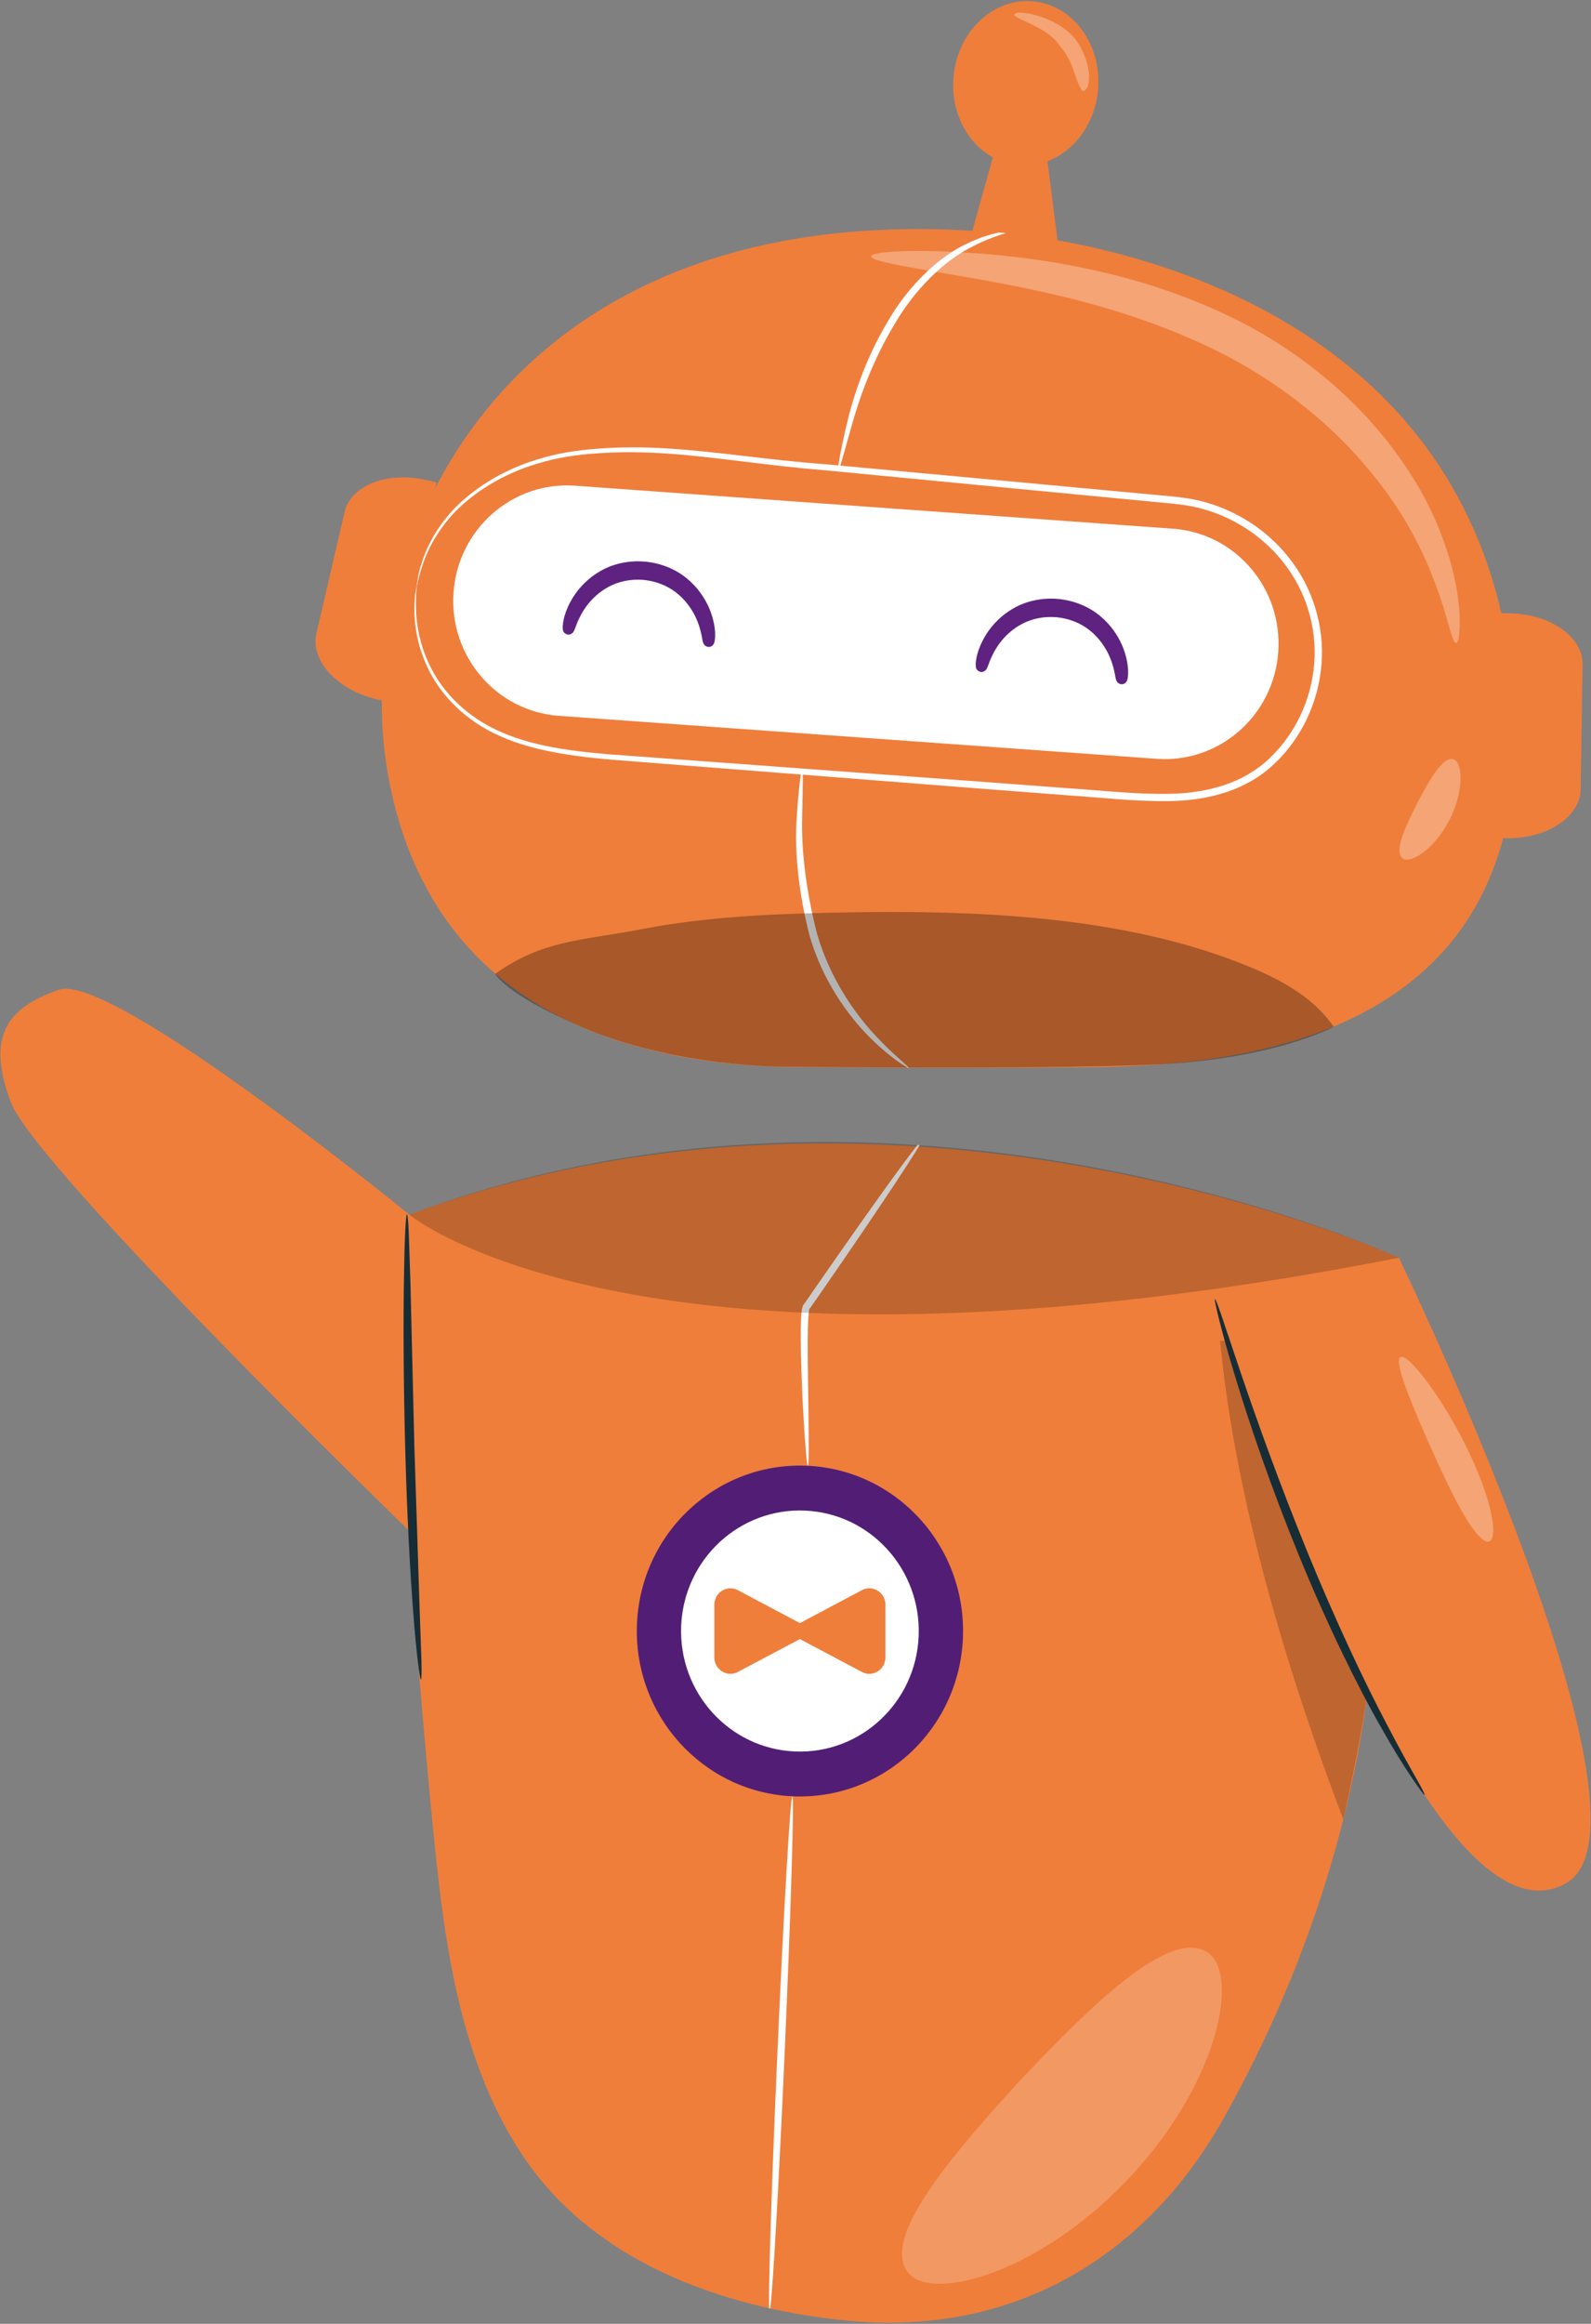 <?xml version="1.0" encoding="utf-8"?>
<!-- Generator: Adobe Illustrator 28.1.0, SVG Export Plug-In . SVG Version: 6.00 Build 0)  -->
<svg version="1.1" id="Layer_1" xmlns="http://www.w3.org/2000/svg" xmlns:xlink="http://www.w3.org/1999/xlink" x="0px" y="0px"
	 width="345.94px" height="504.9px" viewBox="0 0 345.94 504.9" style="enable-background:new 0 0 345.94 504.9;"
	 xml:space="preserve">
<rect x="0" y="0" width="345.94" height="504.9" fill="#808080" stroke="none"/>
<style type="text/css">
	.st0{fill-rule:evenodd;clip-rule:evenodd;fill:#EF7E3B;}
	.st1{opacity:0.3;}
	.st2{fill:#FFFFFF;}
	.st3{fill:#EF7E3B;}
	.st4{fill:#521E75;}
	.st5{fill:#172D35;}
	.st6{opacity:0.2;}
	.st7{fill:none;stroke:#5F2281;stroke-width:2.394;stroke-linecap:round;stroke-linejoin:round;stroke-miterlimit:22.926;}
</style>
<g>
	<path class="st0" d="M81.81,151.91L81.81,151.91l2.07,0.5l11.06-47.58l-2.07-0.5l0,0.02l0,0c-8.52-2.03-16.58,1.05-17.93,6.85
		l-6.15,26.46C67.43,143.47,73.29,149.88,81.81,151.91L81.81,151.91z"/>
	<path class="st0" d="M215.89,34.2l-5.49,19.61l19.92,1.42l-2.56-20.19c5.94-2.25,10.47-8.35,11.02-15.82
		c0.73-9.85-5.73-18.33-14.42-18.95c-8.69-0.62-16.33,6.86-17.06,16.71C206.75,24.46,210.34,31.14,215.89,34.2z"/>
	<g class="st1">
		<g>
			<path class="st2" d="M235.37,19.81c1.83-0.03,2.33-5.41-1.07-10.62c-3.38-5.22-12.35-7.13-13.61-6.21
				c-1.32,0.92,6.89,2.54,9.68,6.9C233.76,13.83,233.37,16.86,235.37,19.81z"/>
		</g>
	</g>
	<g>
		<path class="st3" d="M215.93,50.46c0,0,101.49,4.59,112.57,94.53c11.08,89.95-74.78,86.68-99.54,86.95
			c-11.23,0.12-33.65,0.06-54.81-0.05c-44.88-0.23-80.68-17.28-89.47-61.88c-1.02-5.2-1.61-10.51-1.65-15.89
			C82.76,105.77,118.58,42.49,215.93,50.46z"/>
	</g>
	<g>
		<path class="st2" d="M121.53,155.53l129.99,9.34c13.62,0.98,25.45-9.42,26.42-23.23l0,0c0.97-13.81-9.3-25.8-22.92-26.77
			l-129.99-9.34c-13.62-0.98-25.45,9.42-26.42,23.23l0,0C97.64,142.57,107.9,154.55,121.53,155.53z"/>
	</g>
	<g>
		<g>
			<path class="st2" d="M90.6,127.32c0,0-0.46,1.61-0.5,4.77c-0.02,3.12,0.41,7.93,3.07,13.35c2.59,5.38,7.85,11.15,15.66,14.54
				c7.78,3.47,17.44,4.61,27.89,5.37c20.98,1.64,45.93,3.6,73.61,5.77c6.93,0.54,14.03,1.08,21.28,1.64
				c7.26,0.47,14.63,1.37,22.29,1.3c7.57-0.05,15.78-1.77,22.04-7.08c6.15-5.23,10.26-12.96,11.25-21.23
				c1.06-8.28-1.25-16.78-5.98-23.31c-4.7-6.57-11.62-11.22-19.07-13.3c-3.74-1.11-7.58-1.28-11.24-1.65
				c-3.7-0.34-7.35-0.69-10.98-1.02c-7.24-0.67-14.33-1.33-21.25-1.98c-13.83-1.28-26.98-2.49-39.29-3.63
				c-12.33-0.91-23.7-2.79-34.24-3.42c-5.26-0.33-10.31-0.33-15.05,0.04c-4.74,0.32-9.23,1.07-13.25,2.34
				c-8.09,2.45-14.3,6.71-18.39,11.03c-4.06,4.42-5.99,8.8-6.86,11.8c-0.52,1.49-0.66,2.69-0.81,3.48
				C90.63,126.91,90.57,127.32,90.6,127.32c0.12,0.03,0.29-1.64,1.29-4.59c0.96-2.94,2.96-7.2,7-11.47
				c4.09-4.18,10.22-8.28,18.21-10.6c3.97-1.21,8.35-1.9,13.06-2.18c4.7-0.33,9.69-0.29,14.91,0.07c10.45,0.7,21.83,2.64,34.16,3.61
				c12.31,1.18,25.46,2.45,39.29,3.78c6.92,0.66,14.01,1.34,21.25,2.03c3.62,0.34,7.28,0.69,10.98,1.05
				c3.72,0.38,7.43,0.56,10.97,1.62c7.12,2,13.73,6.46,18.21,12.73c4.5,6.22,6.69,14.3,5.69,22.17c-0.94,7.87-4.87,15.26-10.68,20.2
				c-5.88,4.99-13.65,6.67-21.07,6.74c-7.47,0.09-14.89-0.79-22.14-1.26c-7.25-0.54-14.35-1.07-21.28-1.59
				c-27.7-2.04-52.65-3.88-73.64-5.42c-10.45-0.69-19.99-1.74-27.62-5.06c-7.66-3.23-12.84-8.77-15.46-14
				c-2.69-5.26-3.22-9.98-3.29-13.07C90.36,128.96,90.69,127.33,90.6,127.32z"/>
		</g>
	</g>
	<g class="st1">
		<g>
			<path class="st2" d="M189.4,55.68c-0.08,1.17,9.18,2.5,23.87,5.07c14.6,2.66,34.93,6.73,54.63,17.19
				c9.73,5.27,18.17,11.81,24.87,18.7c6.68,6.92,11.73,14.09,15.06,20.6c6.8,13.04,7.5,22.63,8.84,22.47
				c0.49-0.03,0.9-2.45,0.64-6.83c-0.23-4.38-1.47-10.71-4.44-18.04c-2.93-7.34-7.9-15.48-14.83-23.25
				c-6.95-7.75-15.94-15.01-26.46-20.71c-10.51-5.58-21.24-9.24-31.12-11.58c-9.89-2.36-18.92-3.54-26.49-4.15
				C198.82,53.97,189.46,54.65,189.4,55.68z"/>
		</g>
	</g>
	<g class="st1">
		<g>
			<path class="st2" d="M304.85,186.4c1.53,1.52,6.93-1.65,10.29-8.22c3.39-6.56,2.86-12.85,0.76-13.25
				c-2.16-0.45-4.9,4.12-7.74,9.56C305.37,179.96,303.24,184.86,304.85,186.4z"/>
		</g>
	</g>
	<g>
		<path class="st3" d="M89.01,263.91c-5.93,2.19,0.85,90.76,5.4,135.89c2.44,24.19,6.06,49.34,19.76,69.3
			c15.26,22.24,42.33,32.13,68.91,35c37.01,3.99,66.01-13.78,82.83-43.6c15.96-28.3,27.41-60.81,31.46-93.14
			c4.66-37.24,7.82-61.52,6.81-94.1C304.17,273.27,196.48,224.27,89.01,263.91z"/>
	</g>
	<g>
		<path class="st2" d="M285.41,331.52c-0.76-0.42-1.86,0.23-1.87,1.11c-0.01,0.88,1.08,1.55,1.85,1.15
			c0.77-0.41,0.84-1.69,0.13-2.19"/>
	</g>
	<g>
		<g>
			<g>
				<path class="st4" d="M138.5,352.8c-0.86,19.83,14.31,36.62,33.88,37.48c19.57,0.87,36.13-14.5,36.99-34.34
					c0.86-19.83-14.31-36.61-33.88-37.48C155.91,317.6,139.35,332.97,138.5,352.8z"/>
			</g>
			<g>
				<path class="st2" d="M148.11,353.23c-0.62,14.45,10.43,26.68,24.69,27.31c14.26,0.63,26.33-10.57,26.95-25.02
					c0.62-14.45-10.43-26.68-24.69-27.31C160.8,327.57,148.73,338.78,148.11,353.23z"/>
			</g>
		</g>
	</g>
	<path class="st3" d="M89.01,263.91c0,0-64.79-52.83-76.18-48.87C1.43,219-2.95,225.1,2.3,239.37c5.26,14.27,86.7,93.27,86.7,93.27
		V263.91z"/>
	<g>
		<path class="st5" d="M91.53,364.91c-0.14,0.01-0.37-1.39-0.68-3.94c-0.31-2.54-0.66-6.24-1.01-10.8
			c-0.71-9.13-1.38-21.77-1.74-35.74c-0.37-13.97-0.41-26.63-0.28-35.78c0.06-4.58,0.16-8.28,0.28-10.84
			c0.12-2.56,0.25-3.97,0.39-3.97c0.14,0,0.27,1.42,0.39,3.97c0.1,3.01,0.22,6.62,0.36,10.83c0.23,9.66,0.53,22.04,0.86,35.74
			c0.44,13.68,0.84,26.05,1.16,35.71c0.15,4.21,0.27,7.82,0.38,10.83C91.69,363.48,91.66,364.9,91.53,364.91z"/>
	</g>
	<g class="st6">
		<path d="M265.3,291.31c3.23,34.26,14.55,71.87,26.78,103.98c2.19-9.83,4.06-19.28,5.28-27.93c-1.38-9.82-7.7-23.05-11.68-32.11
			c-6.43-14.64-12.87-29.27-19.3-43.91"/>
	</g>
	<g>
		<path class="st3" d="M304.17,273.27c0,0,59.27,122.66,36.43,135.84c-32.47,18.73-77.34-127.96-77.34-127.96l21.01-4.23
			L304.17,273.27z"/>
		<g>
			<path class="st5" d="M309.75,389.97c-0.12,0.08-1.09-1.24-2.76-3.7c-1.67-2.45-3.96-6.1-6.57-10.73
				c-5.29-9.22-11.78-22.44-17.94-37.46c-6.15-15.03-10.89-28.96-13.96-39.15c-1.56-5.09-2.69-9.24-3.42-12.13
				c-0.72-2.89-1.06-4.5-0.92-4.54c0.13-0.04,0.72,1.5,1.67,4.32c1.08,3.21,2.43,7.2,4.01,11.91c3.41,10.05,8.34,23.85,14.46,38.82
				c6.13,14.96,12.38,28.19,17.33,37.54c2.44,4.69,4.53,8.43,5.99,11.01C309.11,388.43,309.87,389.89,309.75,389.97z"/>
		</g>
	</g>
	<path class="st0" d="M173.93,352.65l-13.66-7.24c-1.09-0.5-2.34-0.41-3.35,0.25c-1,0.65-1.6,1.76-1.6,2.97v11.5
		c0,1.2,0.6,2.31,1.6,2.97c0.58,0.38,1.23,0.57,1.89,0.57c0.49,0,0.99-0.11,1.46-0.32l13.65-7.23l13.65,7.23
		c0.47,0.22,0.96,0.32,1.46,0.32c0.66,0,1.32-0.19,1.89-0.57c1-0.66,1.6-1.76,1.6-2.97v-11.5c0-1.2-0.6-2.31-1.6-2.97
		c-1.01-0.66-2.26-0.75-3.35-0.25L173.93,352.65z"/>
	<path class="st0" d="M327.61,182.12L327.61,182.12l-2.13-0.03l0.76-48.87l2.13,0.03l0,0.02l0,0c8.75,0.14,15.83,5.13,15.74,11.09
		l-0.42,27.18C343.59,177.5,336.36,182.26,327.61,182.12L327.61,182.12z"/>
	<g class="st6">
		<g>
			<path class="st2" d="M197.13,493.35c4.55,7.25,28.96,0.78,48.71-20.49c19.83-21.22,23.97-45.4,16.06-49.04
				c-8.09-3.89-23.42,10.52-40,28.11C205.53,469.71,192.3,485.96,197.13,493.35z"/>
		</g>
	</g>
	<g class="st1">
		<g>
			<path class="st2" d="M322.48,334.55c3.05,2.24,3.38-4.56-2.01-16.71c-5.36-12.14-13.46-22.87-15.59-23.04
				c-2.24-0.25,1.2,8.31,5.64,18.4C315.03,323.33,319.35,332.29,322.48,334.55z"/>
		</g>
	</g>
	<path class="st2" d="M198.4,250.17c-1.21,1.58-2.91,3.88-4.99,6.76c-4.15,5.75-9.8,13.75-15.97,22.64
		c-0.77,1.11-1.53,2.21-2.28,3.3l-0.28,0.41c-0.13,0.13-0.26,0.24-0.32,0.51c-0.08,0.23-0.15,0.47-0.2,0.69l-0.06,0.52
		c-0.09,0.7-0.11,1.35-0.14,2c-0.08,2.6-0.05,5.07,0,7.43c0.11,4.72,0.3,8.96,0.5,12.52c0.19,3.56,0.4,6.43,0.57,8.42
		c0.17,1.99,0.31,3.08,0.42,3.08c0.23-0.01,0.24-4.42,0.13-11.54c-0.05-3.7-0.1-7.9-0.16-12.5c-0.01-2.35-0.01-4.82,0.09-7.34
		c0.03-0.63,0.06-1.27,0.14-1.87l0.05-0.46c0.03-0.09,0.05-0.17,0.07-0.26c-0.02-0.15,0.35-0.41,0.48-0.7
		c0.75-1.08,1.51-2.18,2.29-3.29c6.16-8.89,11.67-17,15.59-22.91c1.96-2.96,3.52-5.36,4.58-7.05c0.45-0.72,0.78-1.28,1.03-1.72
		l-0.44-0.04C199.2,249.14,198.85,249.59,198.4,250.17z"/>
	<path class="st2" d="M189.97,224.59c-4.38-4.79-9.63-12.32-12.34-21.8c-2.46-9.54-3.41-18.55-3.22-25.03
		c0.11-6.52,0.26-10.58,0-10.59c-0.11-0.01-0.29,1-0.51,2.82c-0.21,1.82-0.48,4.46-0.67,7.75c-0.49,6.59,0.27,15.74,2.79,25.51
		c2.8,9.79,8.39,17.45,13.08,22.13c2.35,2.36,4.48,4.04,5.98,5.14c1.26,0.88,2.08,1.37,2.37,1.48h0.12
		C197.64,231.69,194.31,229.32,189.97,224.59z"/>
	<path class="st2" d="M172.29,390.27c-0.43-0.02-1.9,25-3.26,55.88c-1.25,28.13-1.98,51.41-1.78,55.36l0.22,0.05
		c0.55-3.79,1.88-27.1,3.13-55.33C171.97,415.34,172.72,390.29,172.29,390.27z"/>
	<path class="st2" d="M216.87,50.6c-1.67,0.36-4.06,1.07-6.82,2.43c-5.58,2.63-12.26,8.56-17.04,16.85
		c-4.89,8.18-7.59,16.54-8.97,22.6c-0.72,3.04-1.21,5.51-1.52,7.23c-0.31,1.72-0.43,2.68-0.32,2.7c0.23,0.06,1.22-3.67,2.9-9.63
		c1.65-5.96,4.45-14.04,9.24-22.07c4.67-8.07,10.95-13.87,16.22-16.68c3.84-2.11,6.84-2.96,8.16-3.39l-1.51-0.11
		C217.09,50.57,217,50.58,216.87,50.6z"/>
	<g>
		<g>
			<path class="st7" d="M154.11,139.36c0.14,0.05,0.67-2.73-1-6.74c-0.85-1.96-2.28-4.18-4.5-6c-2.2-1.84-5.22-3.11-8.49-3.41
				c-3.28-0.28-6.46,0.45-8.94,1.88c-2.5,1.41-4.28,3.34-5.45,5.13c-2.33,3.67-2.27,6.49-2.13,6.47c0.28,0.08,0.64-2.57,3.04-5.82
				c1.2-1.59,2.93-3.28,5.23-4.48c2.28-1.22,5.15-1.84,8.12-1.59c2.97,0.27,5.69,1.38,7.73,2.98c2.06,1.59,3.47,3.56,4.39,5.33
				C153.92,136.71,153.82,139.39,154.11,139.36z"/>
		</g>
	</g>
	<g>
		<g>
			<path class="st7" d="M243.91,147.47c0.14,0.05,0.67-2.73-1-6.74c-0.85-1.96-2.28-4.18-4.5-6c-2.2-1.84-5.22-3.11-8.49-3.41
				c-3.28-0.28-6.46,0.45-8.94,1.88c-2.5,1.41-4.28,3.34-5.45,5.13c-2.33,3.67-2.27,6.49-2.13,6.47c0.28,0.08,0.64-2.57,3.04-5.82
				c1.2-1.59,2.93-3.28,5.23-4.48c2.28-1.22,5.15-1.84,8.12-1.59c2.97,0.27,5.69,1.38,7.73,2.98c2.06,1.59,3.47,3.56,4.39,5.33
				C243.72,144.82,243.63,147.5,243.91,147.47z"/>
		</g>
	</g>
	<g class="st1">
		<g>
			<path d="M107.69,211.56c10.56-7.41,18.61-7.14,32.05-9.72c13.44-2.58,27.17-3.23,40.8-3.53c31.5-0.71,64.03,0.56,91.16,11.75
				c7.65,3.16,14.17,7.03,18.3,13.03c0,0-13.04,7.18-39.86,8.25c-25.64,1.03-79.3,0.43-79.3,0.43s-24,0.23-44.63-8.75
				C109.23,215.64,107.69,211.56,107.69,211.56z"/>
		</g>
	</g>
	<g class="st6">
		<path d="M304.17,273.27c0,0-107.8-49.71-215.17-9.35C89.01,263.91,139.21,305.63,304.17,273.27z"/>
	</g>
</g>
</svg>
